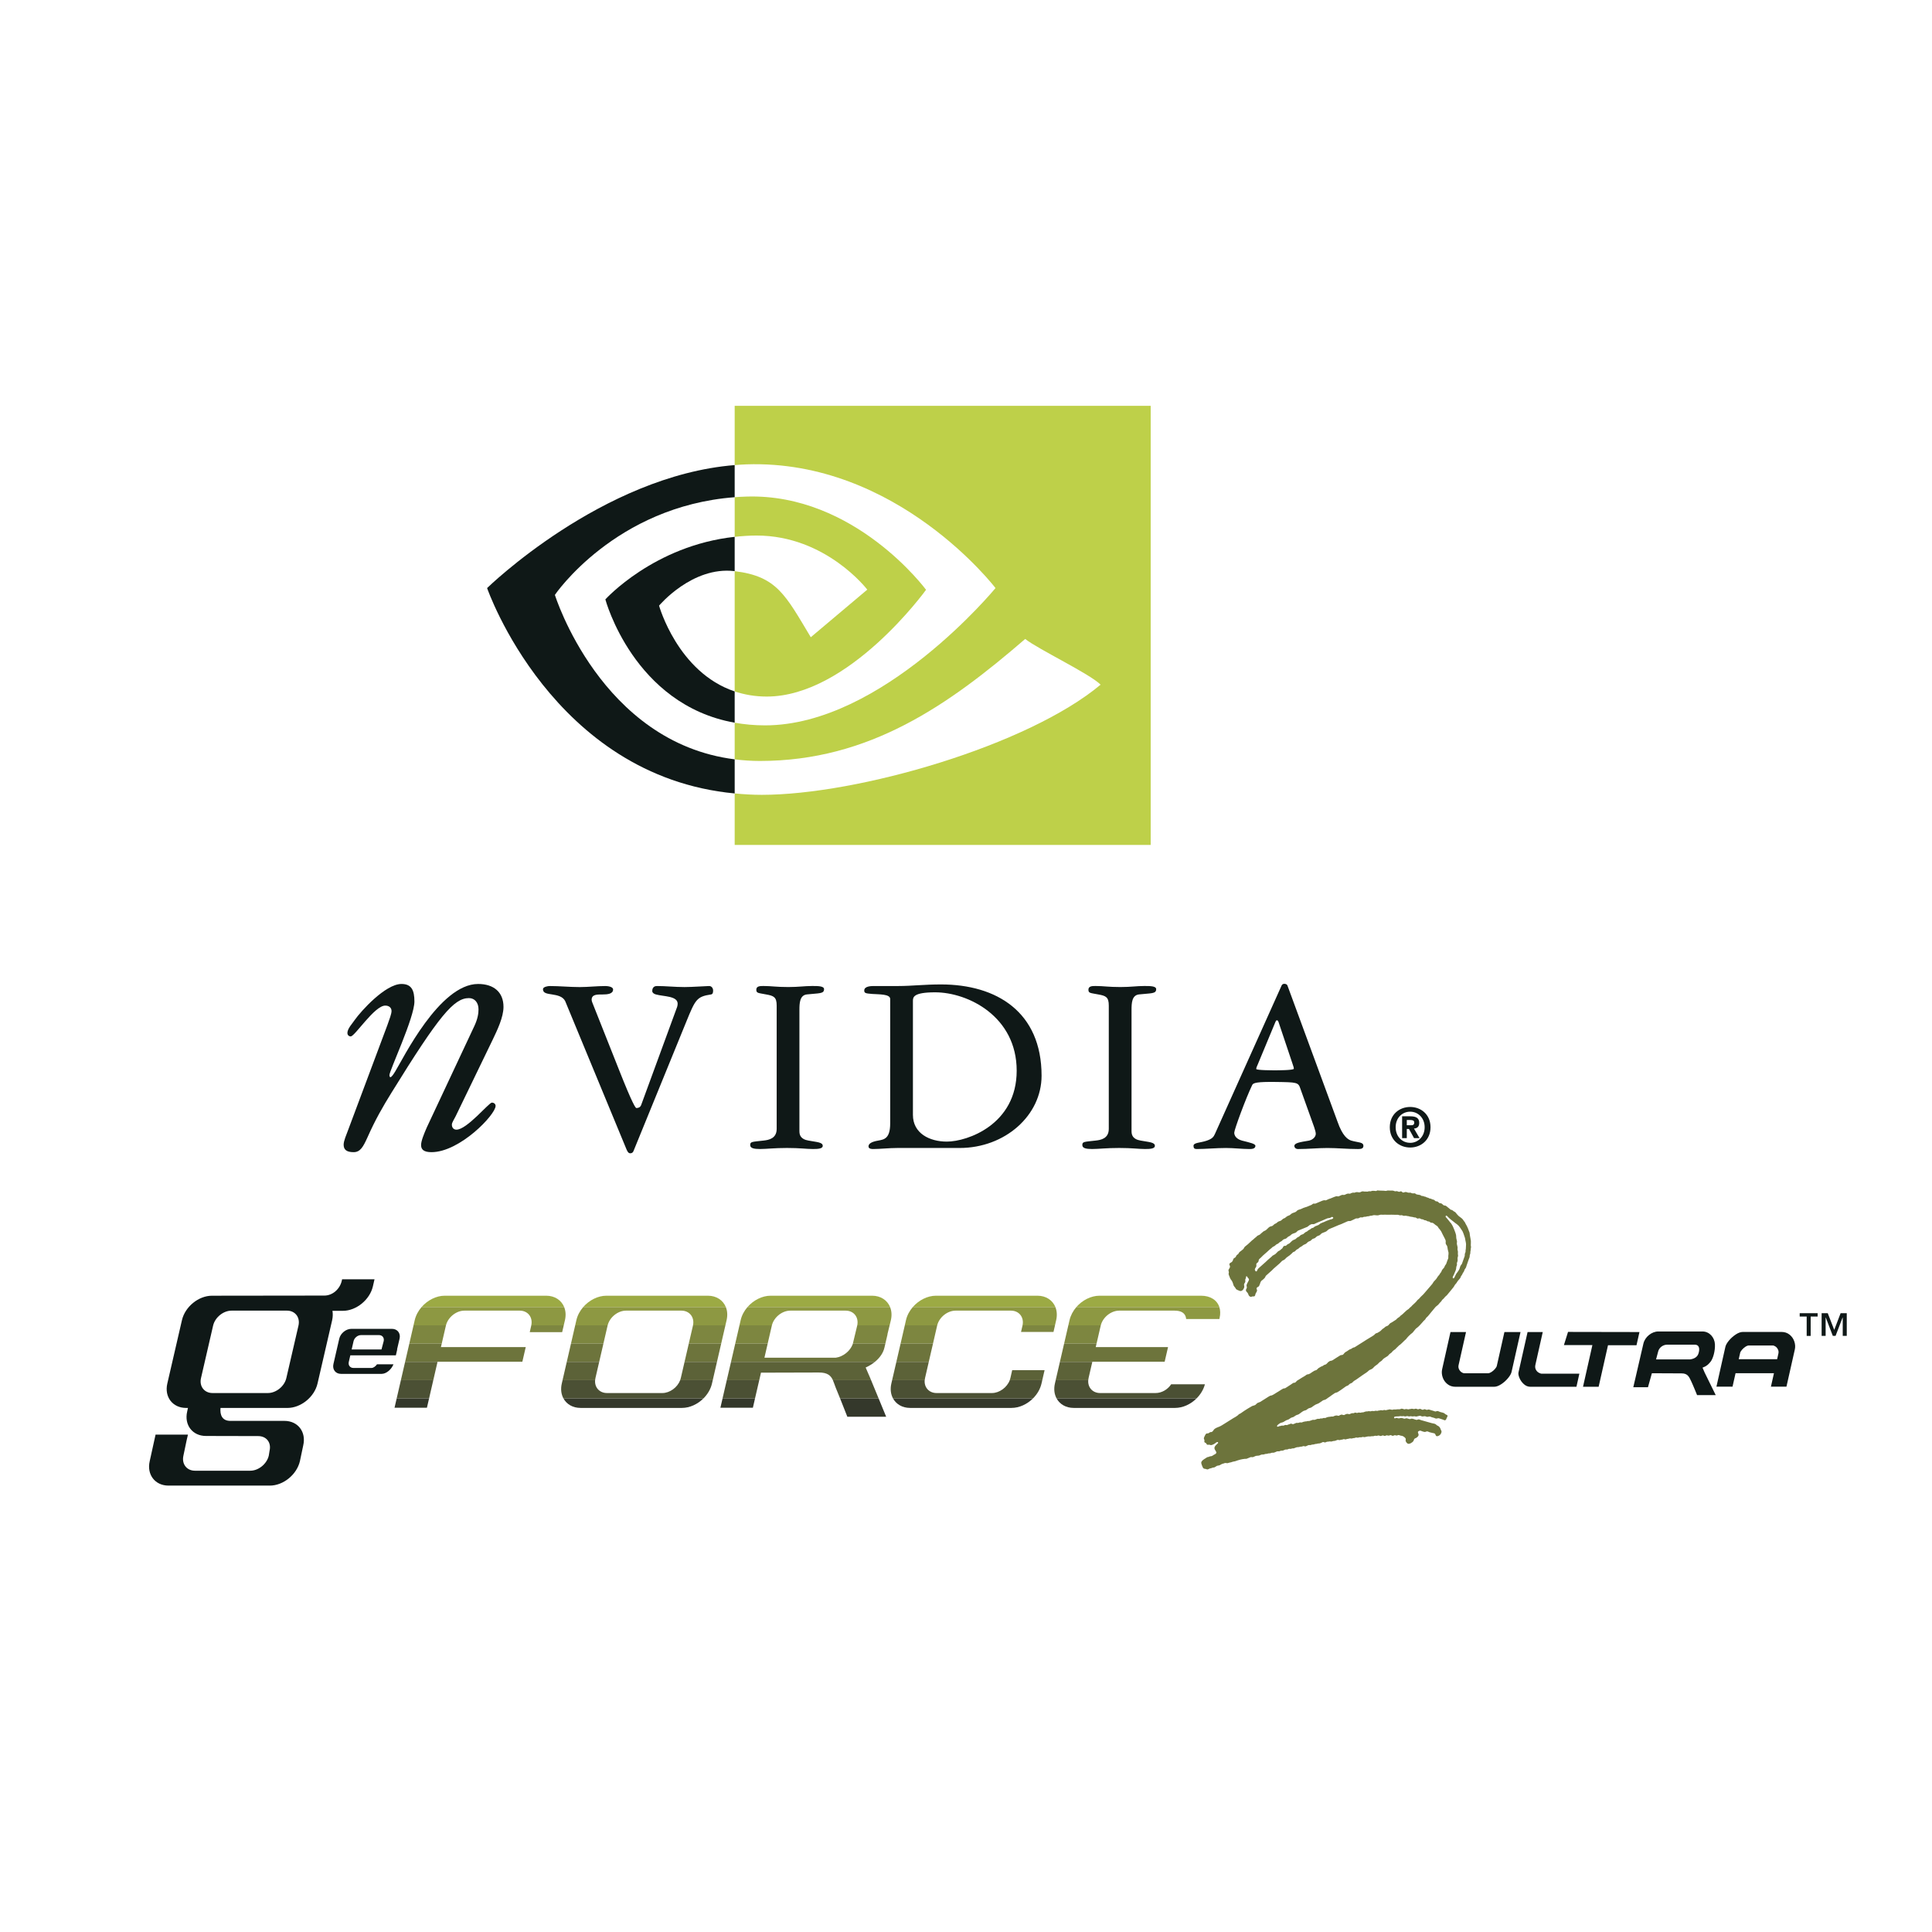 <?xml version="1.0" encoding="utf-8"?>
<!-- Generator: Adobe Illustrator 13.0.0, SVG Export Plug-In . SVG Version: 6.00 Build 14948)  -->
<!DOCTYPE svg PUBLIC "-//W3C//DTD SVG 1.0//EN" "http://www.w3.org/TR/2001/REC-SVG-20010904/DTD/svg10.dtd">
<svg version="1.0" id="Layer_1" xmlns="http://www.w3.org/2000/svg" xmlns:xlink="http://www.w3.org/1999/xlink" x="0px" y="0px"
	 width="192.756px" height="192.756px" viewBox="0 0 192.756 192.756" enable-background="new 0 0 192.756 192.756"
	 xml:space="preserve">
<g>
	<polygon fill-rule="evenodd" clip-rule="evenodd" fill="#FFFFFF" points="0,0 192.756,0 192.756,192.756 0,192.756 0,0 	"/>
	<path fill-rule="evenodd" clip-rule="evenodd" fill="#BED049" d="M75.481,53.431c6.935,0,11.048,5.396,11.048,5.396l-5.637,4.749
		c-2.532-4.22-3.379-6.081-7.593-6.59v11.997c0.956,0.318,2.016,0.513,3.198,0.513c8.224,0,15.895-10.653,15.895-10.653
		s-7.104-9.642-17.924-9.299c-0.396,0.012-0.785,0.033-1.168,0.062v3.954C74.006,53.486,74.728,53.431,75.481,53.431L75.481,53.431z
		"/>
	<path fill-rule="evenodd" clip-rule="evenodd" fill="#BED049" d="M73.299,40.489v5.913c0.389-0.03,0.778-0.058,1.168-0.073
		c15.049-0.508,24.855,12.343,24.855,12.343S88.06,72.37,76.328,72.37c-1.078,0-2.083-0.098-3.029-0.266v3.655
		c0.81,0.102,1.646,0.162,2.521,0.162c10.92,0,18.818-5.573,26.465-12.173c1.267,1.015,6.454,3.481,7.522,4.562
		c-7.271,6.088-24.212,10.991-33.817,10.991c-0.93,0-1.819-0.057-2.691-0.14V84.3h41.505V40.489H73.299L73.299,40.489z"/>
	<path fill-rule="evenodd" clip-rule="evenodd" fill="#0F1817" d="M65.756,60.425c0,0,3.301-3.95,7.526-3.444
		c0.006,0.003,0.011,0.003,0.017,0.005V53.56c-8.055,0.872-12.902,6.242-12.902,6.242S63.2,70.303,73.299,72.104v-3.121
		C67.604,67.072,65.756,60.425,65.756,60.425L65.756,60.425z"/>
	<path fill-rule="evenodd" clip-rule="evenodd" fill="#0F1817" d="M55.361,59.351c0,0,5.985-8.837,17.938-9.744v-3.205
		C60.06,47.465,48.598,58.672,48.598,58.672s6.491,18.774,24.702,20.49v-3.403C59.937,74.076,55.361,59.351,55.361,59.351
		L55.361,59.351z"/>
	<path fill-rule="evenodd" clip-rule="evenodd" fill="#0F1817" d="M45.456,111.377c-0.165,0.334-0.373,0.621-0.373,0.828
		c0,0.334,0.208,0.502,0.457,0.502c1.038,0,3.241-2.699,3.53-2.699c0.25,0,0.375,0.166,0.375,0.33c0,0.871-3.571,4.613-6.396,4.613
		c-0.747,0-1.038-0.25-1.038-0.707c0-0.418,0.291-1.121,0.582-1.787l4.733-10.09c0.333-0.709,0.415-1.248,0.415-1.666
		c0-0.658-0.373-1.121-0.954-1.121c-1.495,0-2.948,1.705-7.724,9.43c-0.873,1.412-1.62,2.701-2.409,4.486
		c-0.417,0.914-0.707,1.455-1.371,1.455c-0.707,0-0.998-0.25-0.998-0.75c0-0.375,0.291-1.037,0.414-1.371l3.947-10.547
		c0.207-0.582,0.417-1.125,0.417-1.416c0-0.328-0.25-0.539-0.625-0.539c-1.08,0-3.031,3.074-3.447,3.074
		c-0.208,0-0.332-0.166-0.332-0.332c0-0.455,0.499-0.953,0.748-1.33c0.583-0.83,3.031-3.57,4.65-3.57
		c0.998,0,1.289,0.623,1.289,1.748c0,1.617-2.493,6.891-2.493,7.348c0,0.082,0.042,0.207,0.085,0.207
		c0.125,0,0.29-0.248,0.497-0.582c0.75-1.205,4.403-8.721,8.264-8.721c1.579,0,2.534,0.832,2.534,2.283
		c0,1.041-0.623,2.328-1.08,3.281L45.456,111.377L45.456,111.377z"/>
	<path fill-rule="evenodd" clip-rule="evenodd" fill="#0F1817" d="M67.557,100.461c0.027-0.08,0.053-0.209,0.053-0.316
		c0-0.793-1.399-0.713-2.166-0.928c-0.211-0.051-0.369-0.184-0.369-0.342c0-0.422,0.291-0.5,0.448-0.5
		c0.928,0,1.77,0.104,2.774,0.104c0.791,0,2.19-0.104,2.455-0.104c0.238,0,0.396,0.209,0.396,0.451c0,0.178-0.026,0.369-0.211,0.391
		c-1.425,0.215-1.56,0.504-2.456,2.697L63.2,114.852c-0.053,0.129-0.157,0.213-0.316,0.213c-0.212,0-0.291-0.213-0.369-0.371
		l-6.126-14.812c-0.238-0.477-0.791-0.582-1.295-0.664c-0.474-0.08-0.922-0.105-0.922-0.525c0-0.238,0.499-0.316,0.66-0.316
		c1.003,0,2.005,0.104,3.008,0.104c0.845,0,1.717-0.104,2.562-0.104c0.185,0,0.766,0.051,0.766,0.342c0,0.449-0.554,0.5-1.057,0.5
		c-0.527,0-1.083-0.021-1.083,0.531c0,0.076,0.027,0.156,0.053,0.236l2.693,6.787c1.347,3.406,1.638,3.775,1.716,3.775
		c0.134,0,0.37-0.027,0.475-0.289L67.557,100.461L67.557,100.461z"/>
	<path fill-rule="evenodd" clip-rule="evenodd" fill="#0F1817" d="M79.76,112.896c0,0.713,0.608,0.844,0.898,0.898
		c0.846,0.16,1.426,0.16,1.426,0.529c0,0.287-0.476,0.314-0.978,0.314c-0.685,0-1.241-0.104-2.587-0.104
		c-1.292,0-2.034,0.104-2.693,0.104c-0.608,0-0.979-0.078-0.979-0.395c0-0.346,0.162-0.316,1.35-0.449
		c0.475-0.055,1.292-0.186,1.292-1.164v-12.303c0-0.846-0.289-0.977-1.055-1.111c-0.765-0.154-0.978-0.105-0.978-0.473
		c0-0.369,0.396-0.369,0.713-0.369c0.818,0,1.241,0.104,2.481,0.104c1.055,0,1.583-0.104,2.377-0.104c0.581,0,1.189,0,1.189,0.316
		c0,0.475-0.478,0.391-1.717,0.525c-0.713,0.082-0.741,0.873-0.741,1.561V112.896L79.76,112.896z"/>
	<path fill-rule="evenodd" clip-rule="evenodd" fill="#0F1817" d="M89.501,114.535c-0.766,0-1.744,0.104-2.376,0.104
		c-0.133,0-0.474,0-0.474-0.262c0-0.213,0.184-0.449,0.976-0.582c0.579-0.107,1.187-0.186,1.187-1.719V99.668
		c0-0.502-1.106-0.451-1.797-0.502c-0.604-0.055-0.791-0.055-0.791-0.34c0-0.451,0.713-0.451,1.031-0.451h2.403
		c1.295,0,2.535-0.158,4.223-0.158c5.545,0,10.035,2.744,10.035,9.109c0,3.959-3.644,7.209-8.186,7.209H89.501L89.501,114.535
		L89.501,114.535z M91.083,111.234c0,1.846,1.664,2.664,3.382,2.664c2.06,0,6.97-1.713,6.97-7.074c0-5.414-4.857-7.82-8.134-7.82
		c-2.163,0-2.218,0.479-2.218,0.85V111.234L91.083,111.234z"/>
	<path fill-rule="evenodd" clip-rule="evenodd" fill="#0F1817" d="M112.896,112.896c0,0.713,0.608,0.844,0.898,0.898
		c0.844,0.16,1.428,0.16,1.428,0.529c0,0.287-0.475,0.314-0.979,0.314c-0.686,0-1.239-0.104-2.587-0.104
		c-1.293,0-2.033,0.104-2.694,0.104c-0.607,0-0.977-0.078-0.977-0.395c0-0.346,0.158-0.316,1.345-0.449
		c0.479-0.055,1.294-0.186,1.294-1.164v-12.303c0-0.846-0.287-0.977-1.055-1.111c-0.767-0.154-0.977-0.105-0.977-0.473
		c0-0.369,0.396-0.369,0.713-0.369c0.819,0,1.241,0.104,2.481,0.104c1.058,0,1.586-0.104,2.377-0.104c0.583,0,1.189,0,1.189,0.316
		c0,0.475-0.477,0.391-1.717,0.525c-0.715,0.082-0.741,0.873-0.741,1.561V112.896L112.896,112.896z"/>
	<path fill-rule="evenodd" clip-rule="evenodd" fill="#0F1817" d="M129.747,108.637c-0.212-0.66-0.319-0.66-2.484-0.691
		c-1.794-0.023-2.217,0.082-2.322,0.291c-0.633,1.295-1.799,4.475-1.799,4.766c0,0.527,0.553,0.738,0.765,0.793
		c0.818,0.209,1.346,0.314,1.346,0.529c0,0.314-0.422,0.314-0.606,0.314c-0.713,0-1.559-0.104-2.323-0.104
		c-1.007,0-2.032,0.104-2.932,0.104c-0.212,0-0.316-0.078-0.316-0.314c0-0.346,0.685-0.293,1.346-0.529
		c0.528-0.186,0.662-0.371,0.792-0.662l6.66-14.826c0.052-0.102,0.155-0.154,0.262-0.154c0.159,0,0.292,0.076,0.317,0.184
		l4.986,13.557c0.504,1.453,1.029,1.795,1.375,1.902c0.711,0.209,1.213,0.133,1.213,0.529c0,0.26-0.212,0.314-0.527,0.314
		c-1.137,0-2.034-0.104-3.063-0.104c-0.979,0-1.9,0.104-2.931,0.104c-0.266,0-0.369-0.186-0.369-0.293
		c0-0.314,0.528-0.391,1.479-0.551c0.156-0.027,0.659-0.238,0.659-0.689c0-0.184-0.105-0.445-0.161-0.654L129.747,108.637
		L129.747,108.637L129.747,108.637z M125.496,106.178c-0.056,0.158-0.161,0.318-0.161,0.473c0,0.135,1.692,0.135,1.902,0.135
		c0.157,0,1.849,0,1.849-0.158c0-0.131-0.054-0.264-0.132-0.502l-1.399-4.172c-0.027-0.053-0.053-0.158-0.16-0.158
		c-0.052,0-0.104,0.055-0.132,0.131L125.496,106.178L125.496,106.178z"/>
	<path fill-rule="evenodd" clip-rule="evenodd" fill="#0F1817" d="M140.356,112.268v-0.525h0.325c0.177,0,0.419,0.018,0.419,0.24
		c0,0.242-0.125,0.285-0.333,0.285H140.356L140.356,112.268L140.356,112.268z M140.356,112.637h0.219l0.504,0.914h0.551
		l-0.557-0.953c0.289-0.021,0.525-0.166,0.525-0.566c0-0.498-0.333-0.658-0.895-0.658h-0.813v2.178h0.466V112.637L140.356,112.637
		L140.356,112.637z M142.723,112.465c0-1.279-0.959-2.023-2.029-2.023c-1.076,0-2.034,0.744-2.034,2.023
		c0,1.277,0.958,2.023,2.034,2.023C141.764,114.488,142.723,113.742,142.723,112.465L142.723,112.465L142.723,112.465z
		 M142.138,112.465c0,0.93-0.664,1.557-1.444,1.557v-0.004c-0.803,0.004-1.449-0.623-1.449-1.553c0-0.932,0.646-1.553,1.449-1.553
		C141.474,110.912,142.138,111.533,142.138,112.465L142.138,112.465z"/>
	<path fill-rule="evenodd" clip-rule="evenodd" fill="#0F1817" d="M183.002,132.684l0.635-1.664h0.615v2.262h-0.402v-1.84h-0.011
		l-0.704,1.84h-0.274l-0.706-1.84h-0.011v1.84h-0.399v-2.262h0.612L183.002,132.684L183.002,132.684L183.002,132.684z
		 M181.346,131.35h-0.695v1.932h-0.398v-1.932h-0.697v-0.33h1.791V131.35L181.346,131.35z"/>
	<path fill-rule="evenodd" clip-rule="evenodd" fill="#9CAA44" d="M58.188,130.404h14.228c-0.276-0.68-0.933-1.131-1.795-1.131l0,0
		H60.505C59.643,129.273,58.778,129.725,58.188,130.404L58.188,130.404z"/>
	<path fill-rule="evenodd" clip-rule="evenodd" fill="#8D9842" d="M57.387,132.229h3.238c0.202-0.809,1.021-1.467,1.834-1.467h5.52
		c0.812,0,1.333,0.658,1.163,1.467h3.232l0.12-0.52c0.111-0.479,0.075-0.926-0.078-1.305H58.188
		c-0.327,0.379-0.571,0.826-0.681,1.305L57.387,132.229L57.387,132.229z"/>
	<path fill-rule="evenodd" clip-rule="evenodd" fill="#7D8640" d="M56.967,134.053h3.236l0.415-1.795
		c0.002-0.01,0.005-0.02,0.007-0.029h-3.238L56.967,134.053L56.967,134.053z M68.72,134.053h3.233l0.421-1.824h-3.232
		c-0.002,0.01-0.004,0.02-0.007,0.029L68.72,134.053L68.72,134.053z"/>
	<path fill-rule="evenodd" clip-rule="evenodd" fill="#6D743C" d="M56.547,135.877h3.234l0.422-1.824h-3.236L56.547,135.877
		L56.547,135.877z M68.298,135.877h3.234l0.421-1.824H68.72L68.298,135.877L68.298,135.877z"/>
	<path fill-rule="evenodd" clip-rule="evenodd" fill="#5C6238" d="M56.127,137.699h3.248c0.006-0.068,0.017-0.139,0.033-0.211
		l0.373-1.611h-3.234L56.127,137.699L56.127,137.699z M67.861,137.699h3.251l0.42-1.822h-3.234l-0.373,1.611l0,0
		C67.908,137.561,67.887,137.631,67.861,137.699L67.861,137.699z"/>
	<path fill-rule="evenodd" clip-rule="evenodd" fill="#4B5034" d="M56.216,139.523H70.18c0.416-0.412,0.726-0.928,0.854-1.488
		l0.078-0.336h-3.251c-0.273,0.723-1.03,1.285-1.782,1.285h-5.515c-0.756,0-1.253-0.562-1.189-1.285h-3.248l-0.077,0.336
		C55.92,138.596,55.992,139.111,56.216,139.523L56.216,139.523z"/>
	<path fill-rule="evenodd" clip-rule="evenodd" fill="#34382B" d="M70.18,139.523H56.216c0.313,0.574,0.924,0.945,1.707,0.945
		h10.114C68.816,140.469,69.601,140.098,70.18,139.523L70.18,139.523z"/>
	<path fill-rule="evenodd" clip-rule="evenodd" fill="#9CAA44" d="M42.062,130.404h14.225c-0.277-0.68-0.934-1.131-1.795-1.131l0,0
		H44.378C43.515,129.273,42.652,129.725,42.062,130.404L42.062,130.404z"/>
	<path fill-rule="evenodd" clip-rule="evenodd" fill="#8D9842" d="M41.258,132.229h3.236c0.203-0.809,1.024-1.467,1.838-1.467h5.519
		c0.812,0,1.329,0.658,1.156,1.467h3.238l0.121-0.52c0.11-0.479,0.074-0.926-0.08-1.305H42.062
		c-0.328,0.379-0.572,0.826-0.684,1.305L41.258,132.229L41.258,132.229z"/>
	<path fill-rule="evenodd" clip-rule="evenodd" fill="#7D8640" d="M40.838,134.053h3.234l0.415-1.795
		c0.002-0.01,0.005-0.02,0.007-0.029h-3.236L40.838,134.053L40.838,134.053z M56.246,132.229h-3.238
		c-0.001,0.01-0.004,0.02-0.007,0.029l-0.147,0.652h3.233L56.246,132.229L56.246,132.229z"/>
	<polygon fill-rule="evenodd" clip-rule="evenodd" fill="#6D743C" points="40.417,135.877 43.651,135.877 43.654,135.859 
		52.115,135.859 52.454,134.398 43.991,134.398 44.072,134.053 40.838,134.053 40.417,135.877 	"/>
	<polygon fill-rule="evenodd" clip-rule="evenodd" fill="#5C6238" points="39.997,137.699 43.23,137.699 43.651,135.877 
		40.417,135.877 39.997,137.699 	"/>
	<polygon fill-rule="evenodd" clip-rule="evenodd" fill="#4B5034" points="39.576,139.523 42.809,139.523 43.23,137.699 
		39.997,137.699 39.576,139.523 	"/>
	<polygon fill-rule="evenodd" clip-rule="evenodd" fill="#34382B" points="42.809,139.523 39.576,139.523 39.363,140.449 
		42.595,140.449 42.809,139.523 	"/>
	<path fill-rule="evenodd" clip-rule="evenodd" fill="#9CAA44" d="M91.071,130.404h14.226c-0.277-0.68-0.933-1.131-1.795-1.131
		H93.389C92.525,129.273,91.661,129.725,91.071,130.404L91.071,130.404z"/>
	<path fill-rule="evenodd" clip-rule="evenodd" fill="#8D9842" d="M90.271,132.229h3.234c0.202-0.809,1.021-1.467,1.837-1.467h5.516
		c0.814,0,1.333,0.658,1.161,1.467h3.237l0.119-0.52c0.11-0.479,0.073-0.926-0.08-1.305H91.071c-0.327,0.379-0.57,0.826-0.68,1.305
		L90.271,132.229L90.271,132.229z"/>
	<path fill-rule="evenodd" clip-rule="evenodd" fill="#7D8640" d="M89.851,134.053h3.234l0.413-1.795
		c0.002-0.01,0.006-0.02,0.008-0.029h-3.234L89.851,134.053L89.851,134.053z M105.258,132.229h-3.237
		c-0.002,0.01-0.004,0.02-0.007,0.029l-0.146,0.631h3.239L105.258,132.229L105.258,132.229z"/>
	<polygon fill-rule="evenodd" clip-rule="evenodd" fill="#6D743C" points="89.429,135.877 92.663,135.877 93.085,134.053 
		89.851,134.053 89.429,135.877 	"/>
	<path fill-rule="evenodd" clip-rule="evenodd" fill="#5C6238" d="M89.008,137.699h3.249c0.006-0.068,0.018-0.139,0.035-0.211
		l0.372-1.611h-3.234L89.008,137.699L89.008,137.699z M100.744,137.699h3.244l0.231-0.996h-3.233l0,0l-0.178,0.785
		C100.792,137.561,100.77,137.631,100.744,137.699L100.744,137.699z"/>
	<path fill-rule="evenodd" clip-rule="evenodd" fill="#4B5034" d="M89.098,139.523h13.96c0.415-0.412,0.726-0.928,0.853-1.488
		l0.078-0.336h-3.244c-0.271,0.723-1.031,1.285-1.782,1.285h-5.519c-0.75,0-1.253-0.562-1.187-1.285h-3.249l-0.078,0.336
		C88.801,138.596,88.873,139.111,89.098,139.523L89.098,139.523z"/>
	<path fill-rule="evenodd" clip-rule="evenodd" fill="#34382B" d="M103.058,139.523h-13.96c0.314,0.574,0.925,0.945,1.705,0.945
		h10.118C101.697,140.469,102.479,140.098,103.058,139.523L103.058,139.523z"/>
	<path fill-rule="evenodd" clip-rule="evenodd" fill="#9CAA44" d="M107.389,130.404h14.264c-0.23-0.703-0.905-1.131-1.831-1.131l0,0
		h-10.115C108.844,129.273,107.979,129.725,107.389,130.404L107.389,130.404z"/>
	<path fill-rule="evenodd" clip-rule="evenodd" fill="#8D9842" d="M106.588,132.229h3.238c0.202-0.809,1.025-1.467,1.838-1.467
		h5.517c0.667,0,1.105,0.236,1.165,0.838h3.31l0.02-0.086c0.095-0.416,0.081-0.791-0.022-1.109h-14.264
		c-0.327,0.379-0.57,0.826-0.682,1.305L106.588,132.229L106.588,132.229z"/>
	<path fill-rule="evenodd" clip-rule="evenodd" fill="#7D8640" d="M106.167,134.053h3.236l0.415-1.795
		c0.003-0.01,0.005-0.02,0.008-0.029h-3.238L106.167,134.053L106.167,134.053z"/>
	<polygon fill-rule="evenodd" clip-rule="evenodd" fill="#6D743C" points="105.746,135.877 108.98,135.877 108.984,135.859 
		116.198,135.859 116.536,134.398 109.322,134.398 109.403,134.053 106.167,134.053 105.746,135.877 	"/>
	<path fill-rule="evenodd" clip-rule="evenodd" fill="#5C6238" d="M105.325,137.699h3.249c0.006-0.068,0.018-0.139,0.033-0.211
		l0.373-1.611h-3.234L105.325,137.699L105.325,137.699z"/>
	<path fill-rule="evenodd" clip-rule="evenodd" fill="#4B5034" d="M105.417,139.523h13.961c0.396-0.393,0.697-0.881,0.836-1.412
		h-3.367c-0.348,0.521-0.936,0.873-1.563,0.873h-5.522c-0.752,0-1.249-0.562-1.187-1.285h-3.249l-0.077,0.336
		C105.12,138.596,105.192,139.111,105.417,139.523L105.417,139.523z"/>
	<path fill-rule="evenodd" clip-rule="evenodd" fill="#34382B" d="M119.378,139.523h-13.961c0.314,0.574,0.926,0.945,1.703,0.945
		h10.118C118.02,140.469,118.8,140.098,119.378,139.523L119.378,139.523z"/>
	<path fill-rule="evenodd" clip-rule="evenodd" fill="#9CAA44" d="M74.578,130.404h14.226c-0.277-0.68-0.934-1.131-1.797-1.131l0,0
		H76.894C76.032,129.273,75.168,129.725,74.578,130.404L74.578,130.404z"/>
	<path fill-rule="evenodd" clip-rule="evenodd" fill="#8D9842" d="M73.776,132.229h3.235c0.205-0.809,1.021-1.467,1.838-1.467h5.519
		c0.815,0,1.328,0.658,1.16,1.467h3.229l0.127-0.52c0.109-0.479,0.073-0.926-0.082-1.305H74.578
		c-0.328,0.379-0.571,0.826-0.681,1.305L73.776,132.229L73.776,132.229z"/>
	<path fill-rule="evenodd" clip-rule="evenodd" fill="#7D8640" d="M73.355,134.053h3.236l0.414-1.795l0,0
		c0.002-0.01,0.005-0.02,0.007-0.029h-3.235L73.355,134.053L73.355,134.053z M85.09,134.053h3.243l0.217-0.926h-0.012l0.22-0.898
		h-3.229c-0.002,0.01-0.005,0.02-0.007,0.029L85.09,134.053L85.09,134.053z"/>
	<path fill-rule="evenodd" clip-rule="evenodd" fill="#6D743C" d="M72.933,135.877h14.35c0.49-0.4,0.834-0.889,0.956-1.418
		l0.095-0.406H85.09l-0.01,0.043c-0.254,0.703-0.961,1.26-1.686,1.361c-2.134,0-5.94,0-7.126,0l0.323-1.404h-3.236L72.933,135.877
		L72.933,135.877z"/>
	<path fill-rule="evenodd" clip-rule="evenodd" fill="#5C6238" d="M72.511,137.699h3.24l0.172-0.748
		c1.694-0.002,5.499-0.016,5.737-0.016c0.914-0.01,1.234,0.316,1.438,0.764h3.811c-0.07-0.168-0.113-0.27-0.116-0.277
		c-0.177-0.375-0.292-0.705-0.426-0.984c0.34-0.154,0.65-0.344,0.917-0.561h-14.35L72.511,137.699L72.511,137.699z"/>
	<path fill-rule="evenodd" clip-rule="evenodd" fill="#4B5034" d="M72.088,139.523h3.24l0.422-1.824h-3.24L72.088,139.523
		L72.088,139.523z M83.817,139.523h3.844c-0.305-0.738-0.598-1.447-0.753-1.824h-3.811c0.105,0.232,0.179,0.498,0.288,0.762
		C83.479,138.686,83.639,139.078,83.817,139.523L83.817,139.523z"/>
	<path fill-rule="evenodd" clip-rule="evenodd" fill="#34382B" d="M84.539,141.348h3.874c-0.2-0.486-0.48-1.166-0.751-1.824h-3.844
		C84.06,140.133,84.339,140.84,84.539,141.348L84.539,141.348z M75.329,139.523h-3.24l-0.214,0.926h3.241L75.329,139.523
		L75.329,139.523z"/>
	<path fill-rule="evenodd" clip-rule="evenodd" fill="#0F1817" d="M34.132,127.635l-0.036,0.16
		c-0.191,0.822-0.914,1.465-1.736,1.465l-11.209,0.014c-1.337,0-2.687,1.096-2.997,2.436l-1.46,6.326
		c-0.311,1.342,0.534,2.434,1.873,2.434h0.186l-0.079,0.361c-0.309,1.338,0.529,2.436,1.874,2.436l5.211,0.012
		c0.826,0,1.328,0.643,1.135,1.465l-0.078,0.488c-0.194,0.824-1.024,1.502-1.844,1.502h-5.52c-0.828,0-1.34-0.678-1.152-1.502
		l0.32-1.529c0.001-0.014,0.01-0.031,0.132-0.568H15.52l-0.583,2.645c-0.31,1.34,0.531,2.439,1.875,2.439h10.111
		c1.342,0,2.689-1.1,3-2.439l0.333-1.582c0.307-1.336-0.53-2.436-1.875-2.436h-5.399c-0.837,0-1.048-0.623-0.981-1.291h6.678
		c1.339,0,2.69-1.092,3-2.434l1.461-6.326c0.072-0.332,0.076-0.648,0.029-0.93h1.039c1.338,0,2.688-1.104,2.995-2.438l0.162-0.707
		H34.132L34.132,127.635L34.132,127.635z M29.778,132.258l-1.209,5.23c-0.188,0.822-1.017,1.496-1.844,1.496h-5.518
		c-0.824,0-1.346-0.674-1.152-1.496l1.206-5.23c0.192-0.822,1.016-1.496,1.85-1.496h5.518
		C29.449,130.762,29.968,131.436,29.778,132.258L29.778,132.258z"/>
	<path fill-rule="evenodd" clip-rule="evenodd" fill="#0F1817" d="M39.114,132.58h-4.061c-0.536,0-1.08,0.443-1.204,0.977
		l-0.583,2.535c-0.125,0.541,0.212,0.979,0.751,0.979h4.058c0.483,0,0.99-0.465,1.181-0.955h-1.64
		c-0.148,0.203-0.353,0.365-0.552,0.365h-1.802c-0.331,0-0.54-0.27-0.463-0.6l0.152-0.658h4.544l0.135-0.586h-0.017l0.253-1.08
		C39.992,133.023,39.65,132.58,39.114,132.58L39.114,132.58L39.114,132.58z M38.281,133.803l-0.221,0.834h-2.975l0.191-0.834
		c0.079-0.33,0.408-0.6,0.742-0.6h1.802C38.149,133.203,38.355,133.473,38.281,133.803L38.281,133.803z"/>
	<path fill-rule="evenodd" clip-rule="evenodd" fill="#6D743C" d="M146.741,124.244c-0.002-0.141,0.021-0.289,0.009-0.432
		c-0.018-0.172-0.06-0.334-0.087-0.5c-0.016-0.113-0.031-0.227-0.046-0.34c-0.021-0.053-0.042-0.107-0.064-0.16
		c-0.058-0.174-0.127-0.344-0.208-0.504c-0.036-0.059-0.07-0.119-0.104-0.18c-0.026-0.059-0.058-0.117-0.086-0.176
		c-0.042-0.057-0.086-0.111-0.128-0.168c-0.028-0.041-0.054-0.082-0.081-0.121c-0.115-0.143-0.288-0.23-0.423-0.348
		c-0.092-0.084-0.169-0.188-0.249-0.281c-0.027-0.031-0.053-0.062-0.078-0.092c-0.054-0.045-0.118-0.064-0.172-0.102
		c-0.049-0.033-0.093-0.088-0.146-0.111c-0.053-0.021-0.114-0.02-0.16-0.051c-0.035-0.029-0.069-0.059-0.102-0.09
		c-0.12-0.094-0.239-0.188-0.356-0.283c-0.071-0.041-0.172-0.018-0.239-0.062c-0.075-0.051-0.203-0.225-0.312-0.188
		c-0.125,0-0.183-0.117-0.277-0.172c-0.055-0.033-0.138-0.014-0.193-0.041c-0.07-0.035-0.118-0.117-0.192-0.145
		c-0.046-0.012-0.094-0.023-0.14-0.035c-0.052-0.023-0.102-0.047-0.154-0.07c-0.043-0.014-0.092-0.01-0.134-0.023
		c-0.042-0.023-0.086-0.045-0.125-0.068c-0.051-0.014-0.097-0.027-0.146-0.039c-0.044-0.02-0.084-0.051-0.134-0.066
		c-0.033-0.006-0.069-0.012-0.105-0.018c-0.048-0.018-0.097-0.033-0.144-0.053c-0.043-0.008-0.101,0.002-0.139-0.014
		c-0.05-0.023-0.089-0.068-0.142-0.084c-0.114-0.02-0.232-0.039-0.349-0.062c-0.073-0.021-0.155-0.145-0.252-0.102
		c-0.067,0-0.132-0.004-0.199-0.006c-0.063-0.012-0.151-0.092-0.223-0.064c-0.06,0-0.132,0.008-0.187-0.006
		c-0.076-0.021-0.143-0.062-0.233-0.062c-0.098-0.002-0.167,0.066-0.259,0.053c-0.076-0.01-0.113-0.102-0.184-0.117
		c-0.081-0.018-0.137,0.051-0.22,0.045c-0.068-0.006-0.217-0.098-0.287-0.062c-0.021,0.002-0.042,0.008-0.063,0.012
		c-0.102,0-0.168-0.064-0.27-0.07c-0.173-0.002-0.348-0.004-0.522-0.008c-0.057,0.006-0.114,0.043-0.178,0.041
		c-0.06-0.006-0.121-0.014-0.182-0.021c-0.146-0.006-0.293-0.01-0.439-0.014c-0.068-0.002-0.136-0.018-0.21-0.018
		c-0.043,0.02-0.089,0.039-0.132,0.061c-0.179,0-0.367-0.066-0.521,0.029c-0.102,0-0.229-0.025-0.312,0.029
		c-0.114-0.002-0.225-0.002-0.341-0.004c-0.056-0.006-0.138-0.031-0.195-0.02c-0.104,0.016-0.19,0.092-0.285,0.1
		c-0.067,0.006-0.139-0.014-0.201-0.021c-0.094-0.016-0.225,0.014-0.3,0.055c-0.061,0-0.132-0.014-0.188-0.002
		c-0.069,0.008-0.203,0.068-0.26,0.104c-0.083,0-0.163-0.025-0.24-0.008c-0.124,0.023-0.225,0.105-0.351,0.131
		c-0.076,0.012-0.155-0.025-0.229,0c-0.105,0.045-0.211,0.092-0.316,0.139c-0.087,0.023-0.171-0.027-0.256-0.004
		c-0.187,0.051-0.367,0.143-0.542,0.209c-0.06,0.021-0.118,0.039-0.178,0.059c-0.069,0.031-0.144,0.066-0.21,0.096
		c-0.033,0.014-0.062,0.027-0.093,0.041c-0.058,0-0.122-0.023-0.179-0.014c-0.157,0.025-0.289,0.107-0.434,0.158
		c-0.11,0.043-0.219,0.09-0.329,0.139c-0.04,0.016-0.08,0.031-0.12,0.047c-0.056,0-0.123-0.02-0.179-0.004
		c-0.067,0.016-0.116,0.086-0.176,0.117c-0.122,0.051-0.246,0.104-0.368,0.154c-0.146,0.061-0.301,0.1-0.449,0.154
		c-0.078,0.029-0.148,0.078-0.231,0.107c-0.104,0.033-0.206,0.066-0.309,0.102c-0.092,0.045-0.152,0.145-0.237,0.191
		c-0.119,0.066-0.265,0.088-0.382,0.154c-0.074,0.043-0.133,0.123-0.209,0.168c-0.073,0.045-0.166,0.061-0.242,0.102
		c-0.087,0.047-0.152,0.129-0.235,0.18c-0.064,0.027-0.122,0.055-0.185,0.082c-0.077,0.049-0.131,0.133-0.207,0.178
		c-0.092,0.053-0.208,0.062-0.295,0.121c-0.063,0.039-0.114,0.1-0.178,0.141c-0.061,0.029-0.122,0.061-0.182,0.092
		c-0.07,0.047-0.115,0.125-0.188,0.168c-0.093,0.053-0.216,0.049-0.304,0.109c-0.14,0.092-0.249,0.248-0.387,0.342
		c-0.07,0.047-0.154,0.062-0.222,0.111c-0.085,0.072-0.168,0.145-0.253,0.217c-0.038,0.035-0.074,0.072-0.113,0.105
		c-0.075,0.047-0.168,0.061-0.239,0.113c-0.036,0.037-0.075,0.074-0.109,0.109c-0.06,0.047-0.115,0.094-0.174,0.139
		c-0.034,0.033-0.066,0.066-0.101,0.098c-0.055,0.041-0.105,0.082-0.158,0.123c-0.133,0.119-0.256,0.246-0.388,0.363
		c-0.104,0.082-0.204,0.166-0.307,0.248c-0.081,0.074-0.101,0.182-0.181,0.258c-0.075,0.062-0.152,0.125-0.232,0.189
		c-0.045,0.035-0.099,0.061-0.141,0.107c-0.051,0.055-0.065,0.129-0.119,0.184c-0.05,0.055-0.123,0.076-0.17,0.139
		c-0.037,0.053-0.045,0.121-0.091,0.172c-0.059,0.066-0.149,0.08-0.204,0.154c-0.058,0.074-0.051,0.186-0.111,0.26
		c-0.031,0.033-0.063,0.062-0.095,0.094c-0.062,0.043-0.144,0.064-0.188,0.133c-0.076,0.109,0.047,0.199,0.043,0.314
		c-0.003,0.125-0.119,0.211-0.152,0.324c-0.021,0.078,0.033,0.146,0.035,0.217c0.006,0.07-0.032,0.121-0.027,0.189
		c0.009,0.08,0.051,0.154,0.079,0.225c0.038,0.098,0.067,0.195,0.122,0.285c0.041,0.068,0.103,0.125,0.14,0.195
		c0.039,0.076,0.077,0.164,0.103,0.25c0.018,0.059,0.037,0.117,0.054,0.178c0.037,0.092,0.111,0.156,0.17,0.24
		c0.036,0.051,0.053,0.115,0.104,0.154c0.06,0.045,0.123,0.064,0.185,0.094c0.076,0.031,0.163,0.082,0.251,0.076
		c0.188-0.004,0.35-0.252,0.358-0.426c0.005-0.082-0.041-0.162-0.021-0.248c0.021-0.098,0.108-0.166,0.126-0.264
		c0.009-0.045-0.002-0.096-0.008-0.139c-0.014-0.1,0.05-0.146,0.069-0.221c0.01-0.045-0.006-0.107,0.013-0.146
		c0.012-0.02,0.036-0.033,0.061-0.029c0.018,0.004,0.034,0.021,0.044,0.033c0.021,0.031,0.037,0.061,0.056,0.092
		c0.031,0.049,0.092,0.094,0.118,0.145c0.009,0.027,0.016,0.066,0.007,0.096c-0.016,0.043-0.033,0.082-0.053,0.121
		c-0.053,0.107-0.167,0.287-0.184,0.404c-0.014,0.086,0.038,0.15,0.029,0.236c-0.01,0.104-0.114,0.18-0.093,0.291
		c0.021,0.111,0.115,0.164,0.178,0.252c0.048,0.074,0.064,0.16,0.106,0.238c0.041,0.076,0.144,0.154,0.236,0.146
		c0.048-0.014,0.098-0.031,0.146-0.047c0.059-0.012,0.114,0.016,0.169-0.006c0.033-0.014,0.06-0.045,0.076-0.076
		c0.029-0.057,0.027-0.135,0.056-0.197c0.044-0.096,0.123-0.18,0.142-0.289c0.022-0.111-0.096-0.18-0.015-0.297
		c0.051-0.068,0.15-0.082,0.207-0.154c0.028-0.041,0.043-0.092,0.062-0.139c0.017-0.047,0.034-0.088,0.053-0.133
		c0.025-0.074,0.045-0.152,0.091-0.215c0.04-0.055,0.101-0.098,0.153-0.135c0.074-0.055,0.148-0.129,0.212-0.199
		c0.062-0.068,0.071-0.162,0.133-0.227c0.049-0.045,0.1-0.09,0.147-0.133c0.14-0.131,0.287-0.26,0.43-0.383
		c0.062-0.061,0.123-0.125,0.184-0.186c0.201-0.174,0.398-0.348,0.6-0.523c0.082-0.084,0.165-0.17,0.248-0.252
		c0.066-0.053,0.151-0.066,0.219-0.113c0.083-0.061,0.144-0.15,0.224-0.219c0.099-0.086,0.219-0.141,0.315-0.225
		c0.072-0.062,0.141-0.125,0.212-0.188c0.032-0.033,0.064-0.068,0.096-0.102c0.066-0.051,0.157-0.061,0.223-0.113
		c0.039-0.041,0.08-0.086,0.119-0.129c0.06-0.055,0.138-0.074,0.202-0.119c0.059-0.045,0.109-0.111,0.17-0.148
		c0.057-0.031,0.114-0.061,0.171-0.094c0.066-0.043,0.127-0.109,0.197-0.148c0.077-0.043,0.17-0.059,0.244-0.111
		c0.066-0.047,0.112-0.119,0.178-0.168c0.079-0.064,0.189-0.078,0.271-0.133c0.065-0.041,0.106-0.113,0.17-0.158
		c0.081-0.055,0.192-0.059,0.271-0.111c0.069-0.049,0.126-0.129,0.199-0.172c0.085-0.049,0.19-0.064,0.273-0.119
		c0.08-0.055,0.139-0.148,0.225-0.193c0.135-0.07,0.298-0.1,0.425-0.178c0.093-0.057,0.162-0.158,0.258-0.211
		c0.124-0.064,0.265-0.117,0.395-0.17c0.187-0.078,0.371-0.158,0.557-0.238c0.094-0.035,0.183-0.068,0.275-0.102
		c0.211-0.094,0.423-0.188,0.636-0.283c0.032-0.012,0.072-0.025,0.109-0.027c0.069-0.002,0.139,0.012,0.2-0.008
		c0.127-0.061,0.257-0.121,0.387-0.182c0.042-0.02,0.081-0.041,0.125-0.062c0.081-0.027,0.188,0.006,0.27-0.023
		c0.069-0.025,0.129-0.076,0.201-0.092c0.067-0.014,0.132,0.018,0.197,0.006c0.048-0.018,0.097-0.039,0.144-0.057
		c0.043-0.01,0.101-0.002,0.146-0.006c0.072-0.004,0.13-0.031,0.194-0.045c0.046-0.004,0.091-0.008,0.139-0.01
		c0.05-0.016,0.102-0.029,0.152-0.045c0.054-0.008,0.115-0.004,0.166-0.016c0.053-0.014,0.103-0.029,0.154-0.043
		c0.152-0.02,0.304,0.031,0.458,0.014c0.091-0.01,0.17-0.057,0.261-0.064c0.067-0.006,0.138,0.006,0.201,0.006
		c0.088,0,0.174-0.006,0.26-0.008c0.062,0.004,0.121,0.008,0.179,0.008c0.3-0.002,0.613-0.014,0.906,0.006
		c0.055,0,0.11-0.002,0.168-0.004c0.077,0.008,0.137,0.047,0.213,0.055c0.07,0.006,0.134-0.023,0.206-0.008
		c0.057,0.012,0.11,0.051,0.173,0.059c0.075,0.008,0.146-0.021,0.219-0.012c0.037,0.01,0.075,0.021,0.111,0.029
		c0.041,0.012,0.089,0.006,0.13,0.014c0.062,0.016,0.12,0.033,0.181,0.049c0.092,0.014,0.175,0.02,0.261,0.037
		c0.048,0.014,0.095,0.027,0.142,0.041c0.043,0.002,0.089,0.004,0.128,0.006c0.067,0.02,0.118,0.084,0.184,0.102
		c0.085,0.023,0.159-0.035,0.246-0.012c0.051,0.014,0.088,0.055,0.136,0.074c0.051,0.018,0.119,0.01,0.174,0.025
		c0.048,0.025,0.096,0.051,0.146,0.078c0.053,0.018,0.125,0.008,0.174,0.033c0.054,0.02,0.098,0.072,0.154,0.084
		c0.052,0.01,0.114,0.006,0.156,0.025c0.062,0.023,0.101,0.086,0.168,0.107c0.06,0.02,0.136,0.002,0.192,0.029
		c0.084,0.039,0.16,0.121,0.233,0.178c0.068,0.047,0.138,0.094,0.208,0.141c0.07,0.062,0.096,0.143,0.148,0.213
		c0.033,0.035,0.063,0.068,0.096,0.104c0.05,0.07,0.1,0.141,0.149,0.211c0.051,0.09,0.087,0.188,0.134,0.277
		c0.055,0.105,0.107,0.211,0.163,0.316c0.049,0.109,0.13,0.229,0.151,0.348c0.014,0.096-0.022,0.197,0.008,0.291
		c0.025,0.088,0.108,0.156,0.138,0.242c0.034,0.102,0.04,0.219,0.06,0.326c0.025,0.104,0.049,0.209,0.076,0.312
		c0.012,0.111-0.013,0.229-0.023,0.33c-0.007,0.074,0.013,0.148,0,0.221c-0.014,0.076-0.058,0.143-0.083,0.211
		c-0.043,0.125-0.087,0.248-0.131,0.371c-0.04,0.055-0.076,0.109-0.115,0.164c-0.027,0.061-0.053,0.123-0.08,0.184
		c-0.056,0.086-0.15,0.156-0.206,0.244c-0.04,0.064-0.055,0.145-0.093,0.209c-0.034,0.045-0.069,0.09-0.104,0.135
		c-0.025,0.045-0.053,0.088-0.078,0.133c-0.049,0.055-0.096,0.111-0.144,0.168c-0.055,0.088-0.116,0.176-0.174,0.266
		c-0.084,0.09-0.168,0.18-0.25,0.27c-0.045,0.074-0.09,0.146-0.137,0.217c-0.113,0.135-0.23,0.27-0.346,0.404
		c-0.185,0.199-0.351,0.426-0.537,0.625c-0.095,0.09-0.187,0.178-0.28,0.27c-0.048,0.055-0.097,0.109-0.146,0.166
		c-0.053,0.043-0.105,0.088-0.156,0.133c-0.059,0.068-0.116,0.139-0.173,0.207c-0.127,0.119-0.252,0.236-0.377,0.355
		c-0.028,0.031-0.057,0.062-0.085,0.096c-0.049,0.041-0.101,0.084-0.153,0.129c-0.027,0.033-0.06,0.066-0.089,0.1
		c-0.068,0.062-0.155,0.098-0.224,0.158c-0.086,0.078-0.173,0.158-0.255,0.236c-0.05,0.049-0.103,0.098-0.152,0.146
		c-0.058,0.043-0.116,0.086-0.173,0.129c-0.049,0.049-0.096,0.098-0.144,0.146c-0.06,0.039-0.117,0.076-0.176,0.115
		c-0.053,0.053-0.106,0.105-0.159,0.158c-0.126,0.082-0.252,0.164-0.379,0.242c-0.061,0.035-0.127,0.07-0.188,0.104
		c-0.098,0.07-0.149,0.186-0.251,0.25c-0.071,0.043-0.158,0.051-0.225,0.098c-0.051,0.043-0.101,0.086-0.149,0.129
		c-0.053,0.037-0.11,0.072-0.162,0.109c-0.078,0.068-0.137,0.152-0.218,0.211c-0.097,0.061-0.192,0.117-0.288,0.176
		c-0.053,0.021-0.119,0.023-0.165,0.055c-0.055,0.035-0.091,0.09-0.138,0.133c-0.037,0.027-0.07,0.055-0.108,0.08
		c-0.199,0.131-0.413,0.244-0.61,0.371c-0.298,0.189-0.597,0.381-0.892,0.566c-0.1,0.062-0.199,0.127-0.299,0.189
		c-0.028,0.016-0.062,0.033-0.09,0.049c-0.128,0-0.205,0.092-0.306,0.145c-0.051,0.02-0.103,0.039-0.154,0.059
		c-0.09,0.047-0.169,0.119-0.256,0.172c-0.072,0.045-0.151,0.078-0.217,0.135c-0.081,0.068-0.122,0.172-0.214,0.225
		c-0.07,0.037-0.17,0.012-0.244,0.053c-0.261,0.15-0.509,0.328-0.769,0.488c-0.034,0.016-0.068,0.031-0.104,0.047
		c-0.151,0-0.302,0.1-0.396,0.207c-0.052,0.057-0.098,0.123-0.166,0.16c-0.061,0.021-0.121,0.041-0.18,0.062
		c-0.054,0.035-0.108,0.072-0.163,0.109c-0.043,0.016-0.091,0.031-0.135,0.049c-0.066,0.037-0.13,0.076-0.194,0.115
		c-0.052,0.029-0.104,0.064-0.147,0.109c-0.042,0.043-0.072,0.092-0.126,0.121c-0.061,0.035-0.145,0.037-0.207,0.07
		c-0.15,0.08-0.289,0.191-0.433,0.281c-0.047,0.023-0.094,0.045-0.137,0.066c-0.026,0.004-0.049,0.008-0.07,0.01
		c-0.115,0-0.199,0.09-0.284,0.146c-0.118,0.068-0.234,0.141-0.352,0.209c-0.154,0.098-0.309,0.195-0.464,0.291
		c-0.064,0.051-0.104,0.137-0.179,0.176c-0.057,0.033-0.145,0.016-0.202,0.045c-0.083,0.057-0.163,0.111-0.246,0.17
		c-0.136,0.082-0.269,0.174-0.404,0.26c-0.035,0.025-0.079,0.049-0.115,0.074c-0.022,0.01-0.048,0.023-0.069,0.031
		c-0.046,0-0.1,0.002-0.138,0.018c-0.098,0.035-0.188,0.104-0.275,0.158c-0.134,0.084-0.269,0.168-0.402,0.25
		c-0.127,0.078-0.252,0.152-0.38,0.23c-0.04,0.021-0.095,0.033-0.138,0.057c-0.109,0-0.198,0.062-0.283,0.113
		c-0.212,0.135-0.426,0.268-0.64,0.404c-0.062,0.043-0.126,0.082-0.19,0.121c-0.092,0.051-0.215,0.068-0.304,0.129
		c-0.072,0.047-0.121,0.133-0.192,0.176c-0.09,0.053-0.216,0.068-0.313,0.109c-0.14,0.082-0.276,0.162-0.417,0.244
		c-0.255,0.154-0.497,0.318-0.738,0.49c-0.056,0.027-0.106,0.053-0.161,0.08c-0.037,0.039-0.074,0.072-0.11,0.109
		c-0.062,0.043-0.126,0.086-0.188,0.133c-0.091,0.053-0.184,0.104-0.274,0.158c-0.293,0.186-0.584,0.367-0.878,0.551
		c-0.164,0.102-0.332,0.217-0.511,0.291c-0.158,0.064-0.323,0.117-0.463,0.223c-0.087,0.064-0.123,0.16-0.192,0.236
		c-0.032,0.037-0.076,0.049-0.112,0.078c-0.06,0-0.127,0.004-0.17,0.027c-0.049,0.029-0.093,0.072-0.145,0.094
		c-0.082,0.037-0.155-0.008-0.235,0.051c-0.053,0.035-0.222,0.375-0.225,0.447c-0.002,0.08,0.056,0.135,0.06,0.211
		c0.003,0.057-0.023,0.117-0.004,0.166c0.022,0.066,0.116,0.07,0.163,0.117c0.043,0.043,0.052,0.105,0.1,0.141
		c0.059,0.041,0.129,0.01,0.195,0.01c0.09,0,0.156,0.061,0.249,0.039c0.102-0.025,0.257-0.094,0.338-0.156
		c0.065-0.047,0.156-0.137,0.236-0.148c0.055-0.008,0.084,0.041,0.1,0.082c0,0-0.137,0.139-0.146,0.146
		c-0.107,0.088-0.242,0.236-0.233,0.385c0.005,0.09,0.064,0.189,0.11,0.256c0.035,0.059,0.097,0.139,0.074,0.215
		c-0.032,0.104-0.153,0.137-0.233,0.186c-0.053,0.033-0.104,0.064-0.154,0.098c-0.025,0.012-0.055,0.025-0.08,0.037
		c-0.1,0-0.234,0.037-0.312,0.082c-0.122,0-0.221,0.084-0.313,0.145c-0.145,0.094-0.382,0.223-0.41,0.416
		c-0.014,0.078,0.081,0.307,0.107,0.377c0.032,0.084,0.082,0.203,0.181,0.234c0.05,0.008,0.103,0.018,0.154,0.025
		c0.056,0.014,0.129,0.055,0.19,0.047c0.081-0.01,0.147-0.072,0.222-0.09c0.045-0.01,0.092-0.021,0.137-0.031
		c0.054-0.018,0.105-0.035,0.156-0.057c0.055-0.014,0.118-0.004,0.169-0.025c0.087-0.035,0.158-0.105,0.241-0.146
		c0.076-0.037,0.176-0.031,0.257-0.057c0.086-0.029,0.161-0.098,0.245-0.133c0.053-0.016,0.105-0.029,0.158-0.047
		c0.064-0.018,0.128-0.057,0.199-0.057c0.076,0,0.135,0.031,0.209,0.023c0.059-0.018,0.114-0.035,0.174-0.053
		c0.059-0.012,0.118-0.025,0.176-0.037c0.063-0.021,0.124-0.041,0.187-0.061c0.071-0.016,0.143-0.027,0.215-0.041
		c0.167-0.053,0.338-0.125,0.513-0.162c0.145-0.031,0.291-0.066,0.441-0.078c0.068-0.008,0.137,0.008,0.197-0.01
		c0.129-0.051,0.257-0.104,0.385-0.158c0.077-0.027,0.157,0.012,0.235-0.004c0.116-0.027,0.219-0.104,0.335-0.129
		c0.089-0.02,0.191-0.008,0.281-0.027c0.098-0.023,0.183-0.086,0.279-0.102c0.07-0.012,0.145,0.008,0.21-0.01
		c0.05-0.014,0.098-0.047,0.15-0.051c0.054-0.004,0.105-0.008,0.159-0.012c0.059-0.01,0.109-0.041,0.17-0.045
		c0.047-0.002,0.094-0.002,0.141-0.004c0.054-0.02,0.106-0.039,0.164-0.059c0.057-0.002,0.116-0.002,0.176-0.002
		c0.115-0.021,0.219-0.08,0.322-0.123c0.074-0.031,0.159-0.006,0.241-0.016c0.062-0.008,0.112-0.047,0.171-0.061
		c0.061-0.01,0.13,0,0.188-0.01c0.091-0.02,0.165-0.078,0.252-0.104c0.066-0.02,0.139,0.004,0.209-0.01
		c0.059-0.01,0.105-0.055,0.163-0.066c0.05-0.012,0.097,0.012,0.147,0.01c0.067-0.004,0.117-0.041,0.184-0.051
		c0.048-0.006,0.094,0.008,0.139-0.004c0.115-0.027,0.22-0.1,0.34-0.115c0.058-0.004,0.112-0.008,0.17-0.012
		c0.051-0.014,0.099-0.027,0.152-0.039c0.049-0.006,0.097-0.008,0.148-0.012c0.053-0.01,0.105-0.045,0.161-0.049
		c0.074-0.006,0.136,0.045,0.21,0.027c0.114-0.027,0.21-0.107,0.322-0.127c0.061-0.002,0.126-0.002,0.187-0.002
		c0.043-0.018,0.083-0.031,0.125-0.045c0.059-0.006,0.117-0.01,0.176-0.016c0.058-0.016,0.114-0.031,0.173-0.049
		c0.036-0.004,0.072-0.006,0.108-0.008c0.047-0.012,0.093-0.021,0.144-0.035c0.055-0.006,0.115-0.004,0.168-0.014
		c0.07-0.018,0.136-0.041,0.197-0.072c0.042-0.021,0.088-0.055,0.134-0.061c0.077-0.012,0.133,0.041,0.208,0.039
		c0.079-0.006,0.135-0.061,0.213-0.072c0.036-0.002,0.072-0.006,0.109-0.008c0.049-0.008,0.105-0.023,0.158-0.023
		c0.056,0,0.108,0.021,0.162,0.014c0.053-0.018,0.108-0.033,0.162-0.049c0.068-0.014,0.146-0.006,0.208-0.025
		c0.087-0.025,0.16-0.078,0.249-0.094c0.059-0.01,0.114,0.027,0.171,0.027c0.054,0,0.097-0.027,0.145-0.037
		c0.049-0.008,0.1-0.014,0.147-0.018c0.043-0.016,0.087-0.029,0.13-0.045c0.073-0.01,0.132,0.035,0.199,0.027
		c0.051-0.014,0.103-0.031,0.153-0.045c0.04-0.006,0.078-0.01,0.118-0.016c0.047-0.012,0.093-0.023,0.141-0.037
		c0.066-0.012,0.129,0.016,0.191,0.012c0.053-0.006,0.101-0.031,0.15-0.039c0.048-0.004,0.093-0.01,0.138-0.014
		c0.051-0.016,0.103-0.033,0.152-0.051c0.063-0.006,0.115,0.027,0.177,0.021c0.055-0.014,0.108-0.029,0.162-0.043
		c0.06-0.004,0.123,0.012,0.181,0.004c0.048-0.014,0.093-0.025,0.142-0.041c0.072-0.006,0.132,0.033,0.208,0.02
		c0.11-0.02,0.227-0.062,0.343-0.072c0.067,0.004,0.133,0.004,0.201,0.006c0.054-0.002,0.11-0.027,0.168-0.027
		c0.044,0.002,0.087,0.002,0.131,0.004c0.054-0.016,0.106-0.033,0.163-0.047c0.059-0.01,0.115,0.012,0.177,0.012
		c0.066-0.006,0.113-0.037,0.181-0.039c0.092-0.002,0.145,0.057,0.231,0.053c0.076-0.004,0.136-0.066,0.219-0.061
		c0.064,0.008,0.121,0.057,0.189,0.055c0.068-0.008,0.116-0.059,0.183-0.062c0.078-0.004,0.137,0.043,0.219,0.029
		c0.054-0.01,0.108-0.051,0.17-0.051c0.08,0.004,0.131,0.07,0.212,0.072c0.079,0,0.129-0.059,0.2-0.061
		c0.07-0.006,0.121,0.033,0.189,0.033c0.076-0.002,0.127-0.053,0.202-0.051c0.057,0.004,0.108,0.033,0.161,0.049
		c0.068,0.014,0.139,0.027,0.206,0.041c0.102,0.027,0.312,0.176,0.336,0.283c0.014,0.062-0.016,0.127-0.01,0.191
		c0.008,0.098,0.14,0.268,0.229,0.301c0.165,0.062,0.468-0.137,0.552-0.266c0.046-0.074,0.045-0.17,0.111-0.232
		c0.039-0.035,0.092-0.049,0.14-0.072c0.105-0.051,0.23-0.154,0.261-0.275c0.034-0.145-0.14-0.291-0.024-0.387
		c0.043-0.035,0.131-0.076,0.189-0.074c0.062,0.002,0.105,0.033,0.153,0.051c0.087,0.029,0.188,0.07,0.279,0.08
		c0.1,0.012,0.166-0.057,0.26-0.055c0.086,0.004,0.165,0.062,0.24,0.084c0.109,0.029,0.216,0.055,0.321,0.078
		c0.056,0.014,0.128,0.018,0.175,0.043c0.121,0.061,0.09,0.246,0.217,0.275c0.1,0.023,0.266-0.072,0.329-0.131
		c0.072-0.066,0.174-0.252,0.152-0.361c-0.008-0.045-0.04-0.092-0.061-0.133c-0.035-0.074-0.047-0.156-0.096-0.225
		c-0.038-0.053-0.094-0.121-0.152-0.158c-0.045-0.025-0.092-0.049-0.141-0.072c-0.057-0.037-0.104-0.096-0.161-0.129
		c-0.105-0.053-0.237-0.057-0.353-0.092c-0.254-0.076-0.524-0.137-0.78-0.219c-0.101-0.033-0.215-0.059-0.32-0.09
		c-0.067-0.02-0.138-0.068-0.213-0.07c-0.05-0.002-0.131,0.027-0.169,0.053c-0.232,0-0.463-0.211-0.691-0.078
		c-0.169,0-0.332-0.152-0.511-0.041c-0.034-0.002-0.066-0.004-0.1-0.008c-0.062-0.012-0.232-0.088-0.302-0.061
		c-0.053,0-0.129,0.014-0.171,0.039c-0.047,0-0.098-0.002-0.138-0.014c-0.039-0.014-0.078-0.037-0.123-0.039
		c-0.047-0.002-0.115,0.027-0.149,0.053c-0.129,0-0.139-0.145-0.027-0.172c0.12-0.033,0.258-0.02,0.387-0.029
		c0.064-0.008,0.125-0.029,0.192-0.027c0.045,0.006,0.085,0.01,0.13,0.016c0.058-0.002,0.118-0.021,0.179-0.014
		c0.058,0.012,0.117,0.041,0.183,0.031c0.056-0.006,0.11-0.039,0.168-0.039c0.063,0.004,0.106,0.039,0.173,0.041
		c0.058-0.008,0.118-0.018,0.181-0.025c0.07,0.002,0.133,0.033,0.208,0.025c0.051-0.002,0.099-0.025,0.151-0.021
		c0.062,0.002,0.122,0.035,0.188,0.031c0.12-0.027,0.235-0.055,0.355-0.082c0.087-0.004,0.157,0.066,0.238,0.072
		c0.097,0.008,0.173-0.035,0.271-0.025c0.086,0.008,0.157,0.07,0.25,0.064c0.08-0.002,0.154-0.041,0.241-0.031
		c0.058,0.006,0.108,0.041,0.162,0.061c0.081,0.023,0.165,0.045,0.247,0.068c0.056,0.021,0.113,0.047,0.173,0.068
		c0.112,0.029,0.198-0.043,0.308-0.027c0.142,0.045,0.281,0.094,0.422,0.137c0.05,0.02,0.096,0.051,0.152,0.061
		c0.022,0.006,0.057,0.002,0.076-0.006c0.083-0.039,0.105-0.135,0.136-0.213c0.027-0.061,0.112-0.174,0.083-0.248
		c-0.025-0.074-0.111-0.07-0.166-0.105c-0.061-0.045-0.116-0.09-0.173-0.133c-0.117-0.059-0.265-0.078-0.389-0.117
		c-0.084-0.025-0.174-0.084-0.261-0.096c-0.057-0.006-0.138,0.02-0.181,0.045c-0.092,0-0.164-0.041-0.244-0.064
		c-0.079-0.025-0.161-0.049-0.242-0.072c-0.127-0.039-0.237-0.107-0.375-0.023c-0.089,0-0.138-0.045-0.214-0.062
		c-0.067-0.016-0.156,0.018-0.207,0.053c-0.111,0-0.175-0.076-0.271-0.094c-0.081-0.014-0.14,0.047-0.219,0.045
		c-0.055,0-0.102-0.031-0.15-0.051c-0.069-0.023-0.173-0.004-0.229,0.027c-0.117,0-0.239-0.07-0.352-0.008
		c-0.066,0-0.158,0.008-0.209,0.039c-0.135,0-0.256-0.08-0.372,0c-0.161,0-0.274-0.137-0.431-0.031
		c-0.019,0.004-0.04,0.008-0.058,0.012c-0.029,0.004-0.056,0.008-0.08,0.012c-0.057,0-0.242-0.01-0.284,0.008
		c-0.017,0.004-0.038,0.006-0.059,0.01c-0.11,0-0.229-0.021-0.321,0.031c-0.139,0-0.281-0.086-0.41-0.01
		c-0.096,0-0.168,0.041-0.252,0.051c-0.042,0.006-0.091-0.016-0.129-0.023c-0.056-0.01-0.141,0.016-0.182,0.043
		c-0.096,0-0.2-0.053-0.291,0c-0.018,0.002-0.038,0.004-0.059,0.01c-0.056,0-0.128,0.01-0.17,0.039c-0.113,0-0.235-0.039-0.331,0.02
		c-0.117,0-0.247-0.039-0.35,0.023c-0.1,0-0.22-0.045-0.311,0.008c-0.056,0-0.127-0.006-0.179,0.008
		c-0.065,0.012-0.125,0.039-0.184,0.059c-0.022,0.01-0.045,0.018-0.068,0.025c-0.055,0-0.11,0-0.16,0.012
		c-0.04,0.008-0.081,0.025-0.123,0.027c-0.054-0.008-0.112-0.012-0.169-0.021c-0.054,0.014-0.106,0.029-0.16,0.043
		c-0.065,0.008-0.115-0.035-0.182-0.037c-0.06-0.002-0.112,0.051-0.169,0.062c-0.045,0.008-0.092-0.01-0.141-0.004
		c-0.066,0.008-0.195,0.059-0.249,0.096c-0.04-0.002-0.081-0.002-0.122-0.004c-0.034-0.006-0.076-0.025-0.12-0.025
		c-0.056,0-0.275,0.088-0.318,0.121c-0.038-0.002-0.071-0.006-0.109-0.008c-0.036-0.012-0.079-0.035-0.121-0.037
		c-0.074-0.006-0.255,0.084-0.312,0.123c-0.065,0-0.119-0.027-0.179-0.035c-0.097-0.012-0.281,0.047-0.352,0.096
		c-0.02,0.006-0.041,0.006-0.06,0.012c-0.039,0-0.097-0.014-0.131,0c-0.037,0-0.094,0.004-0.12,0.02c-0.031,0-0.074-0.002-0.1,0.01
		c-0.118,0-0.284,0.053-0.371,0.111c-0.129,0-0.218-0.018-0.321,0.049c-0.106,0-0.206-0.02-0.29,0.041
		c-0.061,0-0.133-0.016-0.189-0.004c-0.096,0.018-0.177,0.078-0.273,0.1c-0.067,0.016-0.139-0.012-0.208,0.002
		c-0.102,0.037-0.202,0.072-0.302,0.105c-0.104,0.025-0.228-0.008-0.319,0.047c-0.041,0-0.097-0.004-0.129,0.008
		c-0.076,0-0.287,0.064-0.343,0.102c-0.065,0-0.135-0.016-0.2-0.006c-0.052,0.012-0.102,0.043-0.16,0.049
		c-0.071,0.004-0.137-0.018-0.201,0.004c-0.094,0.029-0.19,0.098-0.281,0.117c-0.084,0.02-0.143-0.043-0.218-0.049
		c-0.05-0.002-0.104,0.031-0.143,0.049c-0.083,0.035-0.183,0.045-0.258,0.098c-0.054-0.008-0.108-0.012-0.16-0.016
		c-0.055,0.002-0.131,0.035-0.171,0.064c-0.117,0-0.235-0.014-0.332,0.041c-0.036,0.004-0.072,0.008-0.107,0.012
		c-0.049,0.012-0.147,0.084-0.199,0.053c-0.148-0.09,0.219-0.316,0.277-0.35c0.097-0.055,0.218-0.061,0.317-0.111
		c0.098-0.057,0.196-0.117,0.294-0.174c0.083-0.039,0.18-0.051,0.258-0.098c0.081-0.049,0.152-0.119,0.236-0.16
		c0.087-0.039,0.178-0.041,0.262-0.094c0.077-0.049,0.15-0.111,0.235-0.154c0.088-0.045,0.19-0.053,0.271-0.105
		c0.152-0.098,0.293-0.232,0.452-0.316c0.082-0.045,0.186-0.049,0.266-0.09c0.098-0.051,0.176-0.143,0.275-0.182
		c0.079-0.033,0.17-0.037,0.246-0.08c0.069-0.051,0.138-0.1,0.207-0.148c0.069-0.045,0.139-0.088,0.208-0.133
		c0.11-0.062,0.244-0.084,0.348-0.154c0.107-0.07,0.213-0.141,0.318-0.215c0.04-0.025,0.082-0.064,0.126-0.078
		c0.061-0.023,0.13-0.025,0.187-0.053c0.102-0.051,0.2-0.129,0.292-0.197c0.05-0.033,0.104-0.068,0.157-0.104
		c0.157-0.113,0.312-0.232,0.478-0.34c0.088-0.057,0.205-0.055,0.294-0.109c0.222-0.139,0.443-0.283,0.651-0.441
		c0.067-0.047,0.132-0.092,0.195-0.141c0.072-0.045,0.16-0.051,0.228-0.105c0.06-0.049,0.108-0.115,0.175-0.156
		c0.055-0.039,0.135-0.043,0.189-0.08c0.072-0.049,0.124-0.137,0.195-0.186c0.073-0.047,0.146-0.092,0.218-0.135
		c0.222-0.148,0.433-0.305,0.653-0.457c0.154-0.105,0.309-0.207,0.46-0.311c0.066-0.053,0.128-0.123,0.196-0.172
		c0.059-0.043,0.123-0.059,0.186-0.088c0.06-0.027,0.115-0.062,0.168-0.104c0.067-0.07,0.135-0.137,0.203-0.207
		c0.092-0.066,0.185-0.135,0.277-0.201c0.065-0.066,0.129-0.133,0.195-0.199c0.068-0.055,0.15-0.09,0.216-0.152
		c0.049-0.055,0.1-0.107,0.146-0.164c0.141-0.123,0.319-0.203,0.467-0.316c0.06-0.051,0.101-0.119,0.154-0.172
		c0.064-0.064,0.146-0.096,0.207-0.154c0.062-0.055,0.098-0.123,0.156-0.176c0.076-0.066,0.167-0.111,0.242-0.18
		c0.037-0.039,0.07-0.074,0.105-0.115c0.05-0.043,0.099-0.088,0.145-0.135c0.025-0.027,0.053-0.055,0.076-0.082
		c0.07-0.053,0.138-0.105,0.205-0.158c0.122-0.123,0.247-0.246,0.375-0.363c0.045-0.043,0.088-0.08,0.134-0.119
		c0.093-0.104,0.168-0.217,0.27-0.314c0.071-0.066,0.146-0.139,0.22-0.205c0.06-0.053,0.125-0.09,0.185-0.148
		c0.101-0.125,0.203-0.25,0.306-0.377c0.075-0.076,0.162-0.125,0.239-0.191c0.063-0.055,0.126-0.125,0.186-0.186
		c0.132-0.131,0.241-0.279,0.367-0.414c0.031-0.031,0.065-0.059,0.1-0.09c0.031-0.033,0.064-0.064,0.087-0.104
		c0.025-0.041,0.044-0.088,0.078-0.121c0.06-0.059,0.12-0.115,0.178-0.174c0.248-0.289,0.479-0.598,0.729-0.883
		c0.093-0.104,0.209-0.162,0.304-0.268c0.041-0.051,0.084-0.102,0.127-0.152c0.056-0.061,0.11-0.117,0.166-0.174
		c0.031-0.043,0.049-0.098,0.085-0.137c0.047-0.043,0.092-0.08,0.139-0.123c0.058-0.059,0.102-0.127,0.157-0.184
		c0.056-0.053,0.114-0.105,0.174-0.156c0.128-0.156,0.258-0.314,0.389-0.471c0.101-0.121,0.197-0.246,0.296-0.367
		c0.043-0.062,0.066-0.143,0.118-0.203c0.045-0.053,0.088-0.105,0.134-0.156c0.046-0.072,0.092-0.152,0.147-0.225
		c0.08-0.104,0.183-0.188,0.251-0.297c0.021-0.057,0.047-0.115,0.071-0.174c0.037-0.051,0.072-0.105,0.108-0.156
		c0.021-0.051,0.046-0.102,0.07-0.152c0.036-0.055,0.072-0.105,0.108-0.16c0.033-0.061,0.04-0.131,0.072-0.193
		c0.039-0.074,0.101-0.135,0.138-0.211c0.02-0.064,0.039-0.129,0.059-0.191c0.047-0.137,0.096-0.273,0.141-0.41
		c0.035-0.098,0.071-0.195,0.104-0.293c0.019-0.039,0.035-0.078,0.051-0.119c0.015-0.061,0.009-0.133,0.019-0.197
		c0.018-0.07,0.039-0.139,0.059-0.205c0.003-0.049,0.003-0.098,0.003-0.146c0.011-0.053,0.02-0.107,0.03-0.162
		c0.004-0.049,0.006-0.1,0.01-0.148c0.009-0.055,0.02-0.109,0.027-0.16C146.759,124.363,146.75,124.305,146.741,124.244
		L146.741,124.244L146.741,124.244z M132.982,121.574c-0.072,0.07-0.199,0.076-0.296,0.107c-0.108,0.035-0.234,0.09-0.35,0.131
		c-0.075,0.033-0.148,0.068-0.223,0.102c-0.127,0.053-0.261,0.09-0.376,0.156c-0.063,0.049-0.125,0.096-0.187,0.145
		c-0.12,0.047-0.239,0.098-0.357,0.145c-0.058,0.045-0.116,0.09-0.176,0.135c-0.054,0.027-0.119,0.02-0.17,0.053
		c-0.046,0.035-0.093,0.074-0.14,0.109c-0.06,0.035-0.123,0.057-0.182,0.102c-0.041,0.031-0.078,0.076-0.125,0.104
		c-0.056,0.029-0.112,0.055-0.168,0.084c-0.067,0.041-0.12,0.117-0.185,0.162c-0.082,0.051-0.184,0.059-0.265,0.109
		c-0.061,0.039-0.106,0.107-0.165,0.15c-0.069,0.035-0.136,0.072-0.205,0.111c-0.056,0.049-0.108,0.1-0.166,0.15
		c-0.081,0.051-0.185,0.066-0.265,0.121c-0.112,0.072-0.203,0.189-0.308,0.279c-0.067,0.059-0.152,0.08-0.228,0.127
		c-0.045,0.043-0.092,0.086-0.141,0.127c-0.058,0.039-0.158-0.004-0.214,0.037c-0.091,0.066-0.096,0.188-0.19,0.26
		c-0.031,0.023-0.063,0.049-0.098,0.074c-0.034,0.031-0.073,0.066-0.109,0.098c-0.06,0.037-0.136,0.055-0.189,0.102
		c-0.098,0.086-0.172,0.197-0.275,0.275c-0.082,0.062-0.184,0.086-0.264,0.15c-0.036,0.037-0.075,0.074-0.114,0.113
		c-0.107,0.096-0.231,0.189-0.335,0.287c-0.088,0.082-0.175,0.166-0.264,0.248c-0.19,0.17-0.381,0.34-0.572,0.508
		c-0.062,0.062-0.146,0.119-0.192,0.188c-0.05,0.072-0.106,0.363-0.25,0.16c-0.113-0.164,0.036-0.281,0.096-0.414
		c0.042-0.086-0.018-0.207,0.022-0.291c0.037-0.074,0.133-0.104,0.179-0.178c0.047-0.078,0.034-0.195,0.091-0.27
		c0.055-0.066,0.127-0.107,0.184-0.168c0.239-0.264,0.535-0.475,0.793-0.73c0.076-0.078,0.165-0.135,0.248-0.205
		c0.043-0.035,0.082-0.086,0.129-0.117c0.06-0.035,0.121-0.066,0.185-0.098c0.062-0.055,0.129-0.109,0.194-0.164
		c0.049-0.031,0.104-0.041,0.153-0.07c0.062-0.041,0.106-0.109,0.171-0.15c0.058-0.041,0.126-0.059,0.185-0.104
		c0.062-0.047,0.108-0.117,0.172-0.156c0.095-0.057,0.215-0.061,0.303-0.121c0.058-0.051,0.11-0.102,0.166-0.152
		c0.06-0.039,0.127-0.062,0.186-0.1c0.062-0.051,0.121-0.104,0.184-0.154c0.121-0.082,0.278-0.096,0.403-0.168
		c0.086-0.047,0.148-0.15,0.231-0.195c0.298-0.121,0.592-0.242,0.886-0.361c0.1-0.043,0.162-0.119,0.248-0.18
		c0.054-0.037,0.118-0.068,0.18-0.09c0.096-0.037,0.19,0.008,0.285-0.021c0.079-0.039,0.16-0.074,0.242-0.113
		c0.352-0.133,0.689-0.299,1.033-0.441c0.039-0.012,0.079-0.025,0.119-0.037c0.049-0.004,0.095-0.008,0.14-0.01
		c0.082-0.021,0.16-0.072,0.23-0.115C132.982,121.416,133.073,121.484,132.982,121.574L132.982,121.574L132.982,121.574z
		 M146.246,124.604c-0.008,0.037-0.015,0.072-0.022,0.113c-0.002,0.061-0.005,0.125-0.008,0.188c-0.012,0.07-0.055,0.123-0.07,0.193
		c-0.004,0.07-0.008,0.139-0.01,0.207c-0.095,0.264-0.188,0.525-0.281,0.789c-0.043,0.057-0.086,0.119-0.129,0.178
		c-0.064,0.109-0.076,0.252-0.132,0.363c-0.081,0.172-0.213,0.314-0.317,0.473c-0.061,0.125-0.123,0.25-0.185,0.373
		c-0.019,0.025-0.041,0.057-0.074,0.061c-0.051,0.006-0.089-0.051-0.084-0.102c0.014-0.086,0.078-0.178,0.119-0.26
		c0.024-0.062,0.052-0.127,0.077-0.191c0.069-0.162,0.156-0.322,0.159-0.52c0.002-0.107,0.053-0.172,0.071-0.264
		c0.014-0.062-0.02-0.131-0.004-0.197c0.021-0.062,0.041-0.129,0.065-0.193c0.021-0.098-0.009-0.209,0-0.307
		c0.018-0.074,0.036-0.148,0.052-0.223c-0.005-0.057-0.014-0.113-0.021-0.17c0.002-0.08,0.003-0.16,0.005-0.24
		c-0.006-0.074-0.034-0.137-0.042-0.213c-0.008-0.07,0.02-0.145,0.01-0.217c-0.027-0.113-0.049-0.229-0.075-0.342
		c-0.009-0.082,0.02-0.16,0.016-0.24c-0.025-0.113-0.049-0.229-0.074-0.34c-0.015-0.096-0.001-0.215-0.022-0.311
		c-0.033-0.141-0.085-0.277-0.134-0.41c-0.097-0.258-0.193-0.5-0.349-0.732c-0.049-0.053-0.098-0.107-0.144-0.164
		c-0.04-0.057-0.074-0.109-0.123-0.158c-0.062-0.066-0.107-0.139-0.167-0.203c-0.039-0.049-0.118-0.102-0.125-0.168
		c-0.007-0.045,0.031-0.074,0.062-0.098c0.104,0.031,0.156,0.129,0.238,0.203c0.134,0.123,0.279,0.246,0.425,0.352
		c0.076,0.062,0.154,0.121,0.23,0.182c0.118,0.084,0.248,0.174,0.349,0.283c0.114,0.125,0.204,0.273,0.294,0.41
		c0.029,0.045,0.059,0.09,0.089,0.135c0.075,0.152,0.127,0.316,0.18,0.479c0.021,0.059,0.042,0.121,0.062,0.18
		c0.018,0.088,0.032,0.174,0.048,0.262c0.024,0.117,0.058,0.246,0.063,0.371C146.262,124.291,146.255,124.447,146.246,124.604
		L146.246,124.604z"/>
	<path fill-rule="evenodd" clip-rule="evenodd" fill="#0F1817" d="M169.853,132.84h-4.398c-0.668,0-1.34,0.547-1.493,1.215
		l-1.007,4.35h1.464l0.39-1.396c0.844,0,2.839,0.016,2.958,0.014c0.62-0.008,0.761,0.367,0.948,0.75
		c0.184,0.375,0.604,1.42,0.604,1.42h1.86c0,0-1.096-2.227-1.105-2.25c-0.088-0.186-0.145-0.352-0.212-0.49
		c0.415-0.154,0.591-0.33,0.801-0.592c0.255-0.318,0.467-1.076,0.437-1.732C171.07,133.43,170.543,132.84,169.853,132.84
		L169.853,132.84L169.853,132.84z M165.433,134.848c0.096-0.408,0.494-0.691,0.907-0.691h2.746c0.41,0,0.505,0.334,0.41,0.744
		l-0.053,0.18c-0.127,0.35-0.471,0.5-0.833,0.549c-1.062,0-2.793,0-3.384,0L165.433,134.848L165.433,134.848z"/>
	<path fill-rule="evenodd" clip-rule="evenodd" fill="#0F1817" d="M150.81,136.871c-0.041,0.186-0.161,0.395-0.358,0.631
		c-0.196,0.236-0.424,0.438-0.68,0.605s-0.492,0.252-0.704,0.252h-3.859c-0.31,0-0.578-0.09-0.804-0.271
		c-0.225-0.18-0.383-0.408-0.474-0.684s-0.106-0.543-0.047-0.801l0.832-3.705h1.55l-0.741,3.293
		c-0.034,0.15-0.021,0.287,0.038,0.412c0.061,0.127,0.14,0.225,0.242,0.297s0.2,0.109,0.291,0.109h2.372
		c0.1,0,0.215-0.045,0.345-0.129s0.245-0.186,0.345-0.303s0.161-0.219,0.18-0.303l0.759-3.377h1.607L150.81,136.871L150.81,136.871z
		"/>
	<path fill-rule="evenodd" clip-rule="evenodd" fill="#0F1817" d="M157.282,138.359h-4.588c-0.248,0-0.466-0.088-0.658-0.262
		c-0.193-0.174-0.339-0.377-0.437-0.611c-0.096-0.232-0.13-0.418-0.1-0.555l0.908-4.033h1.514l-0.733,3.264
		c-0.043,0.184-0.027,0.344,0.041,0.479c0.07,0.137,0.165,0.24,0.287,0.309c0.122,0.07,0.227,0.105,0.315,0.105h3.742
		L157.282,138.359L157.282,138.359z"/>
	<polygon fill-rule="evenodd" clip-rule="evenodd" fill="#0F1817" points="156.443,132.885 156.032,134.201 158.873,134.201 
		157.938,138.359 159.497,138.359 160.431,134.213 163.275,134.213 163.57,132.898 156.443,132.885 	"/>
	<path fill-rule="evenodd" clip-rule="evenodd" fill="#0F1817" d="M179.021,133.842c-0.091-0.275-0.249-0.504-0.475-0.684
		c-0.225-0.18-0.492-0.27-0.803-0.27h-3.858c-0.213,0-0.448,0.082-0.705,0.25c-0.256,0.17-0.482,0.369-0.68,0.605
		c-0.196,0.238-0.316,0.447-0.358,0.633l-0.893,3.973h1.606l0.302-1.342h3.831l-0.302,1.342h1.549l0.834-3.705
		C179.129,134.385,179.111,134.117,179.021,133.842L179.021,133.842L179.021,133.842z M173.473,135.607l0.144-0.635
		c0.019-0.084,0.079-0.184,0.179-0.303c0.101-0.117,0.216-0.219,0.345-0.303c0.13-0.086,0.246-0.127,0.345-0.127h2.37
		c0.093,0,0.19,0.035,0.293,0.107s0.182,0.17,0.241,0.297c0.062,0.123,0.073,0.262,0.04,0.412l-0.124,0.551H173.473L173.473,135.607
		z"/>
</g>
</svg>
